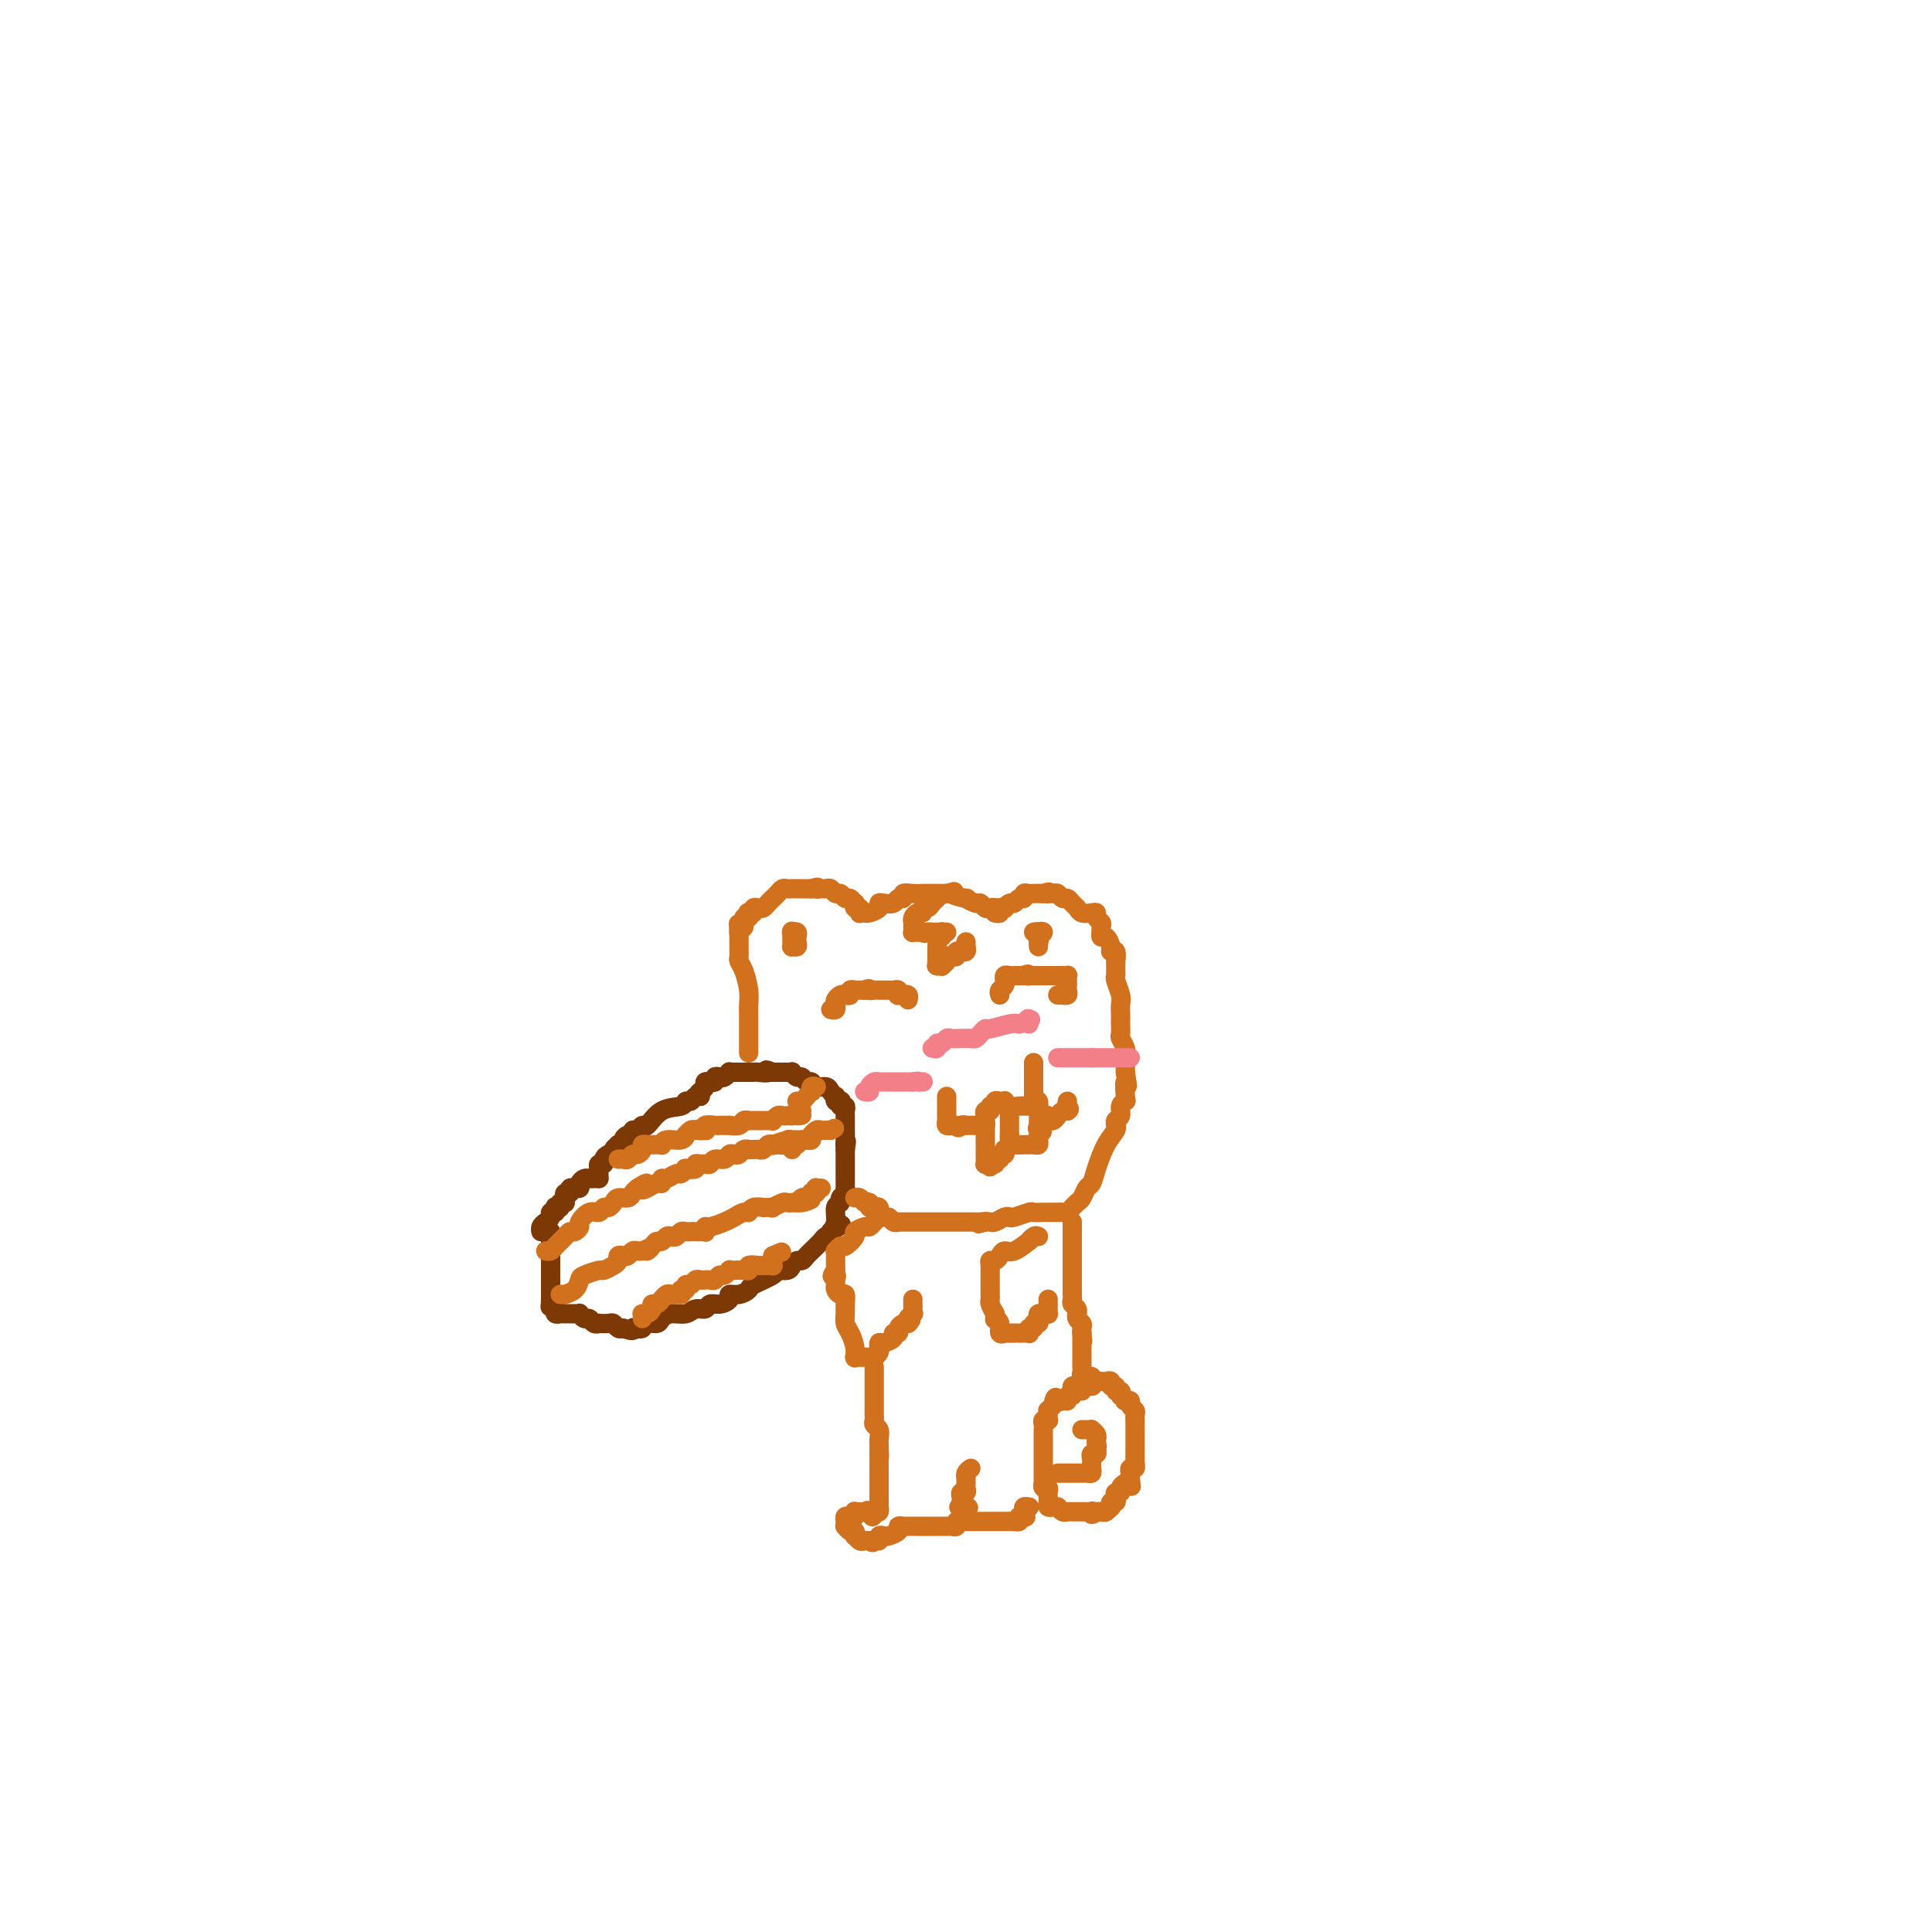 <svg viewBox='0 0 400 400' version='1.1' xmlns='http://www.w3.org/2000/svg' xmlns:xlink='http://www.w3.org/1999/xlink'><g fill='none' stroke='#7C3805' stroke-width='4' stroke-linecap='round' stroke-linejoin='round'><path d='M114,255c0.000,0.228 0.000,0.456 0,1c0.000,0.544 0.000,1.403 0,2c0.000,0.597 -0.000,0.933 0,1c0.000,0.067 -0.000,-0.136 0,0c0.000,0.136 0.000,0.610 0,1c-0.000,0.390 0.000,0.696 0,1c0.000,0.304 0.000,0.606 0,1c0.000,0.394 0.000,0.879 0,1c-0.000,0.121 0.000,-0.123 0,0c0.000,0.123 -0.000,0.611 0,1c0.000,0.389 0.000,0.678 0,1c-0.000,0.322 0.000,0.677 0,1c0.000,0.323 0.000,0.612 0,1c-0.000,0.388 -0.000,0.874 0,1c0.000,0.126 0.000,-0.107 0,0c0.000,0.107 0.000,0.553 0,1'/><path d='M114,269c-0.060,2.404 -0.209,1.415 0,1c0.209,-0.415 0.777,-0.255 1,0c0.223,0.255 0.101,0.604 0,1c-0.101,0.396 -0.182,0.838 0,1c0.182,0.162 0.627,0.044 1,0c0.373,-0.044 0.673,-0.013 1,0c0.327,0.013 0.679,0.007 1,0c0.321,-0.007 0.611,-0.017 1,0c0.389,0.017 0.877,0.061 1,0c0.123,-0.061 -0.121,-0.227 0,0c0.121,0.227 0.605,0.845 1,1c0.395,0.155 0.701,-0.154 1,0c0.299,0.154 0.591,0.772 1,1c0.409,0.228 0.936,0.065 1,0c0.064,-0.065 -0.334,-0.031 0,0c0.334,0.031 1.399,0.060 2,0c0.601,-0.060 0.739,-0.208 1,0c0.261,0.208 0.646,0.774 1,1c0.354,0.226 0.677,0.113 1,0'/><path d='M129,275c2.727,0.933 2.044,0.265 2,0c-0.044,-0.265 0.551,-0.126 1,0c0.449,0.126 0.752,0.240 1,0c0.248,-0.240 0.440,-0.834 1,-1c0.560,-0.166 1.486,0.095 2,0c0.514,-0.095 0.614,-0.546 1,-1c0.386,-0.454 1.058,-0.910 2,-1c0.942,-0.090 2.153,0.187 3,0c0.847,-0.187 1.331,-0.837 2,-1c0.669,-0.163 1.523,0.163 2,0c0.477,-0.163 0.578,-0.813 1,-1c0.422,-0.187 1.164,0.090 2,0c0.836,-0.090 1.765,-0.548 2,-1c0.235,-0.452 -0.224,-0.898 0,-1c0.224,-0.102 1.130,0.140 2,0c0.870,-0.140 1.704,-0.664 2,-1c0.296,-0.336 0.054,-0.485 1,-1c0.946,-0.515 3.079,-1.396 4,-2c0.921,-0.604 0.628,-0.932 1,-1c0.372,-0.068 1.409,0.123 2,0c0.591,-0.123 0.737,-0.559 1,-1c0.263,-0.441 0.643,-0.887 1,-1c0.357,-0.113 0.691,0.107 1,0c0.309,-0.107 0.593,-0.540 1,-1c0.407,-0.460 0.936,-0.946 1,-1c0.064,-0.054 -0.336,0.322 0,0c0.336,-0.322 1.410,-1.344 2,-2c0.590,-0.656 0.697,-0.946 1,-1c0.303,-0.054 0.801,0.127 1,0c0.199,-0.127 0.100,-0.564 0,-1'/><path d='M172,255c3.833,-2.500 1.917,-1.250 0,0'/><path d='M172,255c-0.122,0.142 -0.244,0.284 0,0c0.244,-0.284 0.854,-0.993 1,-2c0.146,-1.007 -0.171,-2.312 0,-3c0.171,-0.688 0.830,-0.758 1,-1c0.170,-0.242 -0.151,-0.656 0,-1c0.151,-0.344 0.772,-0.617 1,-1c0.228,-0.383 0.061,-0.876 0,-1c-0.061,-0.124 -0.016,0.122 0,0c0.016,-0.122 0.004,-0.611 0,-1c-0.004,-0.389 -0.001,-0.676 0,-1c0.001,-0.324 0.000,-0.683 0,-1c-0.000,-0.317 -0.000,-0.590 0,-1c0.000,-0.410 0.000,-0.957 0,-1c-0.000,-0.043 -0.000,0.416 0,0c0.000,-0.416 0.000,-1.708 0,-3'/><path d='M175,238c0.464,-2.825 0.124,-1.387 0,-1c-0.124,0.387 -0.033,-0.278 0,-1c0.033,-0.722 0.009,-1.503 0,-2c-0.009,-0.497 -0.001,-0.712 0,-1c0.001,-0.288 -0.003,-0.651 0,-1c0.003,-0.349 0.015,-0.686 0,-1c-0.015,-0.314 -0.056,-0.606 0,-1c0.056,-0.394 0.207,-0.889 0,-1c-0.207,-0.111 -0.774,0.162 -1,0c-0.226,-0.162 -0.112,-0.761 0,-1c0.112,-0.239 0.223,-0.119 0,0c-0.223,0.119 -0.780,0.238 -1,0c-0.220,-0.238 -0.104,-0.833 0,-1c0.104,-0.167 0.197,0.095 0,0c-0.197,-0.095 -0.683,-0.546 -1,-1c-0.317,-0.454 -0.466,-0.910 -1,-1c-0.534,-0.090 -1.452,0.187 -2,0c-0.548,-0.187 -0.725,-0.839 -1,-1c-0.275,-0.161 -0.647,0.167 -1,0c-0.353,-0.167 -0.686,-0.829 -1,-1c-0.314,-0.171 -0.609,0.150 -1,0c-0.391,-0.150 -0.878,-0.772 -1,-1c-0.122,-0.228 0.121,-0.061 0,0c-0.121,0.061 -0.607,0.016 -1,0c-0.393,-0.016 -0.693,-0.004 -1,0c-0.307,0.004 -0.621,0.001 -1,0c-0.379,-0.001 -0.823,-0.000 -1,0c-0.177,0.000 -0.089,0.000 0,0'/><path d='M160,222c-2.284,-0.928 -0.993,-0.249 -1,0c-0.007,0.249 -1.312,0.067 -2,0c-0.688,-0.067 -0.759,-0.018 -1,0c-0.241,0.018 -0.652,0.005 -1,0c-0.348,-0.005 -0.632,-0.001 -1,0c-0.368,0.001 -0.819,0.000 -1,0c-0.181,-0.000 -0.090,-0.000 0,0'/><path d='M153,222c-0.303,-0.008 -0.606,-0.016 -1,0c-0.394,0.016 -0.880,0.056 -1,0c-0.120,-0.056 0.127,-0.207 0,0c-0.127,0.207 -0.626,0.773 -1,1c-0.374,0.227 -0.621,0.113 -1,0c-0.379,-0.113 -0.890,-0.227 -1,0c-0.110,0.227 0.182,0.796 0,1c-0.182,0.204 -0.836,0.044 -1,0c-0.164,-0.044 0.162,0.030 0,0c-0.162,-0.030 -0.813,-0.162 -1,0c-0.187,0.162 0.089,0.618 0,1c-0.089,0.382 -0.545,0.691 -1,1'/><path d='M145,226c-1.189,0.863 -0.161,1.019 0,1c0.161,-0.019 -0.543,-0.215 -1,0c-0.457,0.215 -0.665,0.840 -1,1c-0.335,0.160 -0.797,-0.144 -1,0c-0.203,0.144 -0.148,0.736 -1,1c-0.852,0.264 -2.610,0.199 -4,1c-1.390,0.801 -2.410,2.467 -3,3c-0.590,0.533 -0.749,-0.068 -1,0c-0.251,0.068 -0.593,0.806 -1,1c-0.407,0.194 -0.878,-0.154 -1,0c-0.122,0.154 0.107,0.812 0,1c-0.107,0.188 -0.549,-0.094 -1,0c-0.451,0.094 -0.909,0.564 -1,1c-0.091,0.436 0.187,0.839 0,1c-0.187,0.161 -0.837,0.081 -1,0c-0.163,-0.081 0.163,-0.163 0,0c-0.163,0.163 -0.813,0.569 -1,1c-0.187,0.431 0.090,0.885 0,1c-0.090,0.115 -0.546,-0.109 -1,0c-0.454,0.109 -0.906,0.550 -1,1c-0.094,0.450 0.171,0.908 0,1c-0.171,0.092 -0.778,-0.182 -1,0c-0.222,0.182 -0.060,0.819 0,1c0.060,0.181 0.016,-0.096 0,0c-0.016,0.096 -0.004,0.564 0,1c0.004,0.436 0.001,0.839 0,1c-0.001,0.161 -0.001,0.081 0,0'/><path d='M124,244c-0.331,-0.006 -0.662,-0.012 -1,0c-0.338,0.012 -0.683,0.042 -1,0c-0.317,-0.042 -0.606,-0.154 -1,0c-0.394,0.154 -0.894,0.576 -1,1c-0.106,0.424 0.183,0.850 0,1c-0.183,0.150 -0.837,0.025 -1,0c-0.163,-0.025 0.167,0.049 0,0c-0.167,-0.049 -0.829,-0.220 -1,0c-0.171,0.220 0.150,0.832 0,1c-0.150,0.168 -0.771,-0.109 -1,0c-0.229,0.109 -0.065,0.602 0,1c0.065,0.398 0.033,0.699 0,1'/><path d='M117,249c-1.325,0.714 -1.139,-0.001 -1,0c0.139,0.001 0.229,0.717 0,1c-0.229,0.283 -0.779,0.131 -1,0c-0.221,-0.131 -0.115,-0.242 0,0c0.115,0.242 0.237,0.838 0,1c-0.237,0.162 -0.834,-0.111 -1,0c-0.166,0.111 0.099,0.604 0,1c-0.099,0.396 -0.562,0.695 -1,1c-0.438,0.305 -0.849,0.618 -1,1c-0.151,0.382 -0.041,0.834 0,1c0.041,0.166 0.012,0.048 0,0c-0.012,-0.048 -0.006,-0.024 0,0'/></g>
<g fill='none' stroke='#D2711D' stroke-width='4' stroke-linecap='round' stroke-linejoin='round'><path d='M116,268c0.476,-0.016 0.951,-0.031 1,0c0.049,0.031 -0.330,0.110 0,0c0.330,-0.110 1.369,-0.407 2,-1c0.631,-0.593 0.855,-1.482 1,-2c0.145,-0.518 0.211,-0.663 1,-1c0.789,-0.337 2.302,-0.864 3,-1c0.698,-0.136 0.582,0.121 1,0c0.418,-0.121 1.369,-0.620 2,-1c0.631,-0.380 0.943,-0.642 1,-1c0.057,-0.358 -0.139,-0.814 0,-1c0.139,-0.186 0.615,-0.102 1,0c0.385,0.102 0.681,0.223 1,0c0.319,-0.223 0.663,-0.791 1,-1c0.337,-0.209 0.668,-0.060 1,0c0.332,0.060 0.666,0.030 1,0'/><path d='M133,259c2.809,-1.349 1.330,-0.222 1,0c-0.330,0.222 0.489,-0.463 1,-1c0.511,-0.537 0.714,-0.928 1,-1c0.286,-0.072 0.654,0.173 1,0c0.346,-0.173 0.670,-0.764 1,-1c0.330,-0.236 0.666,-0.116 1,0c0.334,0.116 0.667,0.227 1,0c0.333,-0.227 0.666,-0.793 1,-1c0.334,-0.207 0.668,-0.056 1,0c0.332,0.056 0.664,0.016 1,0c0.336,-0.016 0.678,-0.008 1,0c0.322,0.008 0.623,0.017 1,0c0.377,-0.017 0.829,-0.060 1,0c0.171,0.060 0.062,0.224 0,0c-0.062,-0.224 -0.077,-0.835 0,-1c0.077,-0.165 0.244,0.114 1,0c0.756,-0.114 2.099,-0.623 3,-1c0.901,-0.377 1.359,-0.623 2,-1c0.641,-0.377 1.463,-0.886 2,-1c0.537,-0.114 0.787,0.166 1,0c0.213,-0.166 0.387,-0.777 1,-1c0.613,-0.223 1.665,-0.059 2,0c0.335,0.059 -0.047,0.012 0,0c0.047,-0.012 0.523,0.011 1,0c0.477,-0.011 0.955,-0.055 1,0c0.045,0.055 -0.342,0.211 0,0c0.342,-0.211 1.415,-0.789 2,-1c0.585,-0.211 0.683,-0.057 1,0c0.317,0.057 0.855,0.015 1,0c0.145,-0.015 -0.101,-0.004 0,0c0.101,0.004 0.551,0.002 1,0'/><path d='M165,249c5.189,-1.482 2.160,-0.187 1,0c-1.160,0.187 -0.451,-0.733 0,-1c0.451,-0.267 0.643,0.121 1,0c0.357,-0.121 0.879,-0.750 1,-1c0.121,-0.250 -0.160,-0.119 0,0c0.160,0.119 0.761,0.228 1,0c0.239,-0.228 0.116,-0.793 0,-1c-0.116,-0.207 -0.223,-0.056 0,0c0.223,0.056 0.778,0.016 1,0c0.222,-0.016 0.111,-0.008 0,0'/><path d='M113,259c0.363,0.061 0.727,0.122 1,0c0.273,-0.122 0.456,-0.428 1,-1c0.544,-0.572 1.451,-1.409 2,-2c0.549,-0.591 0.741,-0.937 1,-1c0.259,-0.063 0.584,0.156 1,0c0.416,-0.156 0.924,-0.687 1,-1c0.076,-0.313 -0.278,-0.409 0,-1c0.278,-0.591 1.188,-1.678 2,-2c0.812,-0.322 1.526,0.120 2,0c0.474,-0.120 0.708,-0.802 1,-1c0.292,-0.198 0.641,0.088 1,0c0.359,-0.088 0.726,-0.548 1,-1c0.274,-0.452 0.455,-0.894 1,-1c0.545,-0.106 1.454,0.125 2,0c0.546,-0.125 0.727,-0.607 1,-1c0.273,-0.393 0.636,-0.696 1,-1'/><path d='M132,246c3.133,-2.029 1.466,-0.600 1,0c-0.466,0.600 0.269,0.372 1,0c0.731,-0.372 1.456,-0.888 2,-1c0.544,-0.112 0.905,0.181 1,0c0.095,-0.181 -0.075,-0.837 0,-1c0.075,-0.163 0.396,0.166 1,0c0.604,-0.166 1.490,-0.828 2,-1c0.510,-0.172 0.644,0.146 1,0c0.356,-0.146 0.936,-0.757 1,-1c0.064,-0.243 -0.386,-0.118 0,0c0.386,0.118 1.609,0.229 2,0c0.391,-0.229 -0.051,-0.797 0,-1c0.051,-0.203 0.595,-0.039 1,0c0.405,0.039 0.672,-0.046 1,0c0.328,0.046 0.718,0.222 1,0c0.282,-0.222 0.457,-0.843 1,-1c0.543,-0.157 1.455,0.150 2,0c0.545,-0.150 0.724,-0.758 1,-1c0.276,-0.242 0.647,-0.117 1,0c0.353,0.117 0.686,0.228 1,0c0.314,-0.228 0.609,-0.793 1,-1c0.391,-0.207 0.878,-0.054 1,0c0.122,0.054 -0.122,0.011 0,0c0.122,-0.011 0.610,0.011 1,0c0.390,-0.011 0.682,-0.054 1,0c0.318,0.054 0.663,0.207 1,0c0.337,-0.207 0.668,-0.773 1,-1c0.332,-0.227 0.666,-0.113 1,0'/><path d='M160,237c4.284,-1.388 0.994,-0.358 0,0c-0.994,0.358 0.307,0.043 1,0c0.693,-0.043 0.777,0.185 1,0c0.223,-0.185 0.585,-0.781 1,-1c0.415,-0.219 0.885,-0.059 1,0c0.115,0.059 -0.123,0.017 0,0c0.123,-0.017 0.607,-0.008 1,0c0.393,0.008 0.694,0.016 1,0c0.306,-0.016 0.618,-0.056 1,0c0.382,0.056 0.834,0.207 1,0c0.166,-0.207 0.048,-0.774 0,-1c-0.048,-0.226 -0.024,-0.113 0,0'/><path d='M128,240c0.334,-0.032 0.668,-0.064 1,0c0.332,0.064 0.663,0.224 1,0c0.337,-0.224 0.682,-0.830 1,-1c0.318,-0.170 0.610,0.098 1,0c0.390,-0.098 0.878,-0.562 1,-1c0.122,-0.438 -0.121,-0.850 0,-1c0.121,-0.150 0.607,-0.039 1,0c0.393,0.039 0.695,0.006 1,0c0.305,-0.006 0.614,0.013 1,0c0.386,-0.013 0.850,-0.060 1,0c0.150,0.060 -0.013,0.227 0,0c0.013,-0.227 0.203,-0.849 1,-1c0.797,-0.151 2.203,0.170 3,0c0.797,-0.170 0.987,-0.829 1,-1c0.013,-0.171 -0.150,0.146 0,0c0.150,-0.146 0.614,-0.756 1,-1c0.386,-0.244 0.693,-0.122 1,0'/><path d='M144,234c2.643,-0.924 1.251,-0.233 1,0c-0.251,0.233 0.640,0.010 1,0c0.360,-0.010 0.190,0.193 0,0c-0.190,-0.193 -0.401,-0.784 0,-1c0.401,-0.216 1.412,-0.058 2,0c0.588,0.058 0.753,0.017 1,0c0.247,-0.017 0.577,-0.008 1,0c0.423,0.008 0.941,0.016 1,0c0.059,-0.016 -0.339,-0.057 0,0c0.339,0.057 1.414,0.211 2,0c0.586,-0.211 0.682,-0.789 1,-1c0.318,-0.211 0.859,-0.057 1,0c0.141,0.057 -0.117,0.015 0,0c0.117,-0.015 0.610,-0.004 1,0c0.390,0.004 0.678,0.002 1,0c0.322,-0.002 0.678,-0.004 1,0c0.322,0.004 0.611,0.015 1,0c0.389,-0.015 0.877,-0.057 1,0c0.123,0.057 -0.121,0.211 0,0c0.121,-0.211 0.607,-0.789 1,-1c0.393,-0.211 0.693,-0.057 1,0c0.307,0.057 0.621,0.015 1,0c0.379,-0.015 0.823,-0.004 1,0c0.177,0.004 0.089,0.002 0,0'/><path d='M164,231c3.337,-0.404 1.678,0.088 1,0c-0.678,-0.088 -0.375,-0.754 0,-1c0.375,-0.246 0.821,-0.070 1,0c0.179,0.070 0.089,0.035 0,0'/><path d='M133,273c-0.006,-0.424 -0.012,-0.848 0,-1c0.012,-0.152 0.041,-0.031 0,0c-0.041,0.031 -0.152,-0.029 0,0c0.152,0.029 0.566,0.147 1,0c0.434,-0.147 0.886,-0.560 1,-1c0.114,-0.440 -0.110,-0.906 0,-1c0.110,-0.094 0.554,0.185 1,0c0.446,-0.185 0.893,-0.834 1,-1c0.107,-0.166 -0.126,0.152 0,0c0.126,-0.152 0.611,-0.773 1,-1c0.389,-0.227 0.682,-0.061 1,0c0.318,0.061 0.662,0.017 1,0c0.338,-0.017 0.669,-0.009 1,0'/><path d='M141,268c1.174,-1.017 0.107,-1.061 0,-1c-0.107,0.061 0.744,0.227 1,0c0.256,-0.227 -0.085,-0.845 0,-1c0.085,-0.155 0.596,0.155 1,0c0.404,-0.155 0.700,-0.774 1,-1c0.300,-0.226 0.605,-0.060 1,0c0.395,0.060 0.879,0.012 1,0c0.121,-0.012 -0.123,0.012 0,0c0.123,-0.012 0.611,-0.060 1,0c0.389,0.060 0.678,0.226 1,0c0.322,-0.226 0.677,-0.845 1,-1c0.323,-0.155 0.615,0.154 1,0c0.385,-0.154 0.864,-0.772 1,-1c0.136,-0.228 -0.070,-0.065 0,0c0.070,0.065 0.418,0.031 1,0c0.582,-0.031 1.399,-0.061 2,0c0.601,0.061 0.987,0.213 1,0c0.013,-0.213 -0.347,-0.789 0,-1c0.347,-0.211 1.399,-0.056 2,0c0.601,0.056 0.749,0.012 1,0c0.251,-0.012 0.603,0.008 1,0c0.397,-0.008 0.838,-0.043 1,0c0.162,0.043 0.044,0.166 0,0c-0.044,-0.166 -0.012,-0.619 0,-1c0.012,-0.381 0.006,-0.691 0,-1'/><path d='M160,260c3.167,-1.333 1.583,-0.667 0,0'/><path d='M164,238c0.024,-0.414 0.048,-0.828 0,-1c-0.048,-0.172 -0.166,-0.103 0,0c0.166,0.103 0.618,0.239 1,0c0.382,-0.239 0.694,-0.852 1,-1c0.306,-0.148 0.607,0.171 1,0c0.393,-0.171 0.879,-0.830 1,-1c0.121,-0.170 -0.122,0.151 0,0c0.122,-0.151 0.610,-0.772 1,-1c0.390,-0.228 0.682,-0.061 1,0c0.318,0.061 0.662,0.018 1,0c0.338,-0.018 0.669,-0.009 1,0'/><path d='M172,234c1.333,-0.667 0.667,-0.333 0,0'/><path d='M165,228c0.339,0.081 0.678,0.161 1,0c0.322,-0.161 0.626,-0.565 1,-1c0.374,-0.435 0.819,-0.901 1,-1c0.181,-0.099 0.100,0.169 0,0c-0.100,-0.169 -0.219,-0.776 0,-1c0.219,-0.224 0.777,-0.064 1,0c0.223,0.064 0.112,0.032 0,0'/><path d='M155,218c0.000,-0.333 0.000,-0.665 0,-1c-0.000,-0.335 -0.000,-0.671 0,-1c0.000,-0.329 0.000,-0.651 0,-1c-0.000,-0.349 -0.000,-0.726 0,-1c0.000,-0.274 0.001,-0.445 0,-1c-0.001,-0.555 -0.003,-1.493 0,-2c0.003,-0.507 0.011,-0.584 0,-1c-0.011,-0.416 -0.041,-1.172 0,-2c0.041,-0.828 0.155,-1.727 0,-3c-0.155,-1.273 -0.577,-2.918 -1,-4c-0.423,-1.082 -0.845,-1.599 -1,-2c-0.155,-0.401 -0.041,-0.685 0,-1c0.041,-0.315 0.011,-0.662 0,-1c-0.011,-0.338 -0.003,-0.668 0,-1c0.003,-0.332 0.001,-0.666 0,-1c-0.001,-0.334 -0.000,-0.667 0,-1c0.000,-0.333 0.000,-0.667 0,-1'/><path d='M153,193c-0.292,-3.798 -0.022,-0.792 0,0c0.022,0.792 -0.204,-0.629 0,-1c0.204,-0.371 0.838,0.307 1,0c0.162,-0.307 -0.149,-1.598 0,-2c0.149,-0.402 0.757,0.085 1,0c0.243,-0.085 0.121,-0.741 0,-1c-0.121,-0.259 -0.240,-0.121 0,0c0.240,0.121 0.837,0.226 1,0c0.163,-0.226 -0.110,-0.782 0,-1c0.110,-0.218 0.603,-0.096 1,0c0.397,0.096 0.698,0.167 1,0c0.302,-0.167 0.606,-0.570 1,-1c0.394,-0.430 0.879,-0.886 1,-1c0.121,-0.114 -0.121,0.113 0,0c0.121,-0.113 0.606,-0.566 1,-1c0.394,-0.434 0.697,-0.848 1,-1c0.303,-0.152 0.606,-0.041 1,0c0.394,0.041 0.879,0.011 1,0c0.121,-0.011 -0.122,-0.003 0,0c0.122,0.003 0.607,0.001 1,0c0.393,-0.001 0.693,-0.000 1,0c0.307,0.000 0.621,0.000 1,0c0.379,-0.000 0.823,-0.000 1,0c0.177,0.000 0.089,0.000 0,0'/><path d='M168,184c2.035,-0.618 1.123,-0.161 1,0c-0.123,0.161 0.544,0.028 1,0c0.456,-0.028 0.699,0.049 1,0c0.301,-0.049 0.658,-0.224 1,0c0.342,0.224 0.670,0.849 1,1c0.330,0.151 0.663,-0.171 1,0c0.337,0.171 0.678,0.834 1,1c0.322,0.166 0.626,-0.167 1,0c0.374,0.167 0.818,0.833 1,1c0.182,0.167 0.101,-0.165 0,0c-0.101,0.165 -0.223,0.828 0,1c0.223,0.172 0.791,-0.146 1,0c0.209,0.146 0.060,0.756 0,1c-0.060,0.244 -0.030,0.122 0,0'/><path d='M178,189c0.371,-0.022 0.742,-0.045 1,0c0.258,0.045 0.402,0.157 1,0c0.598,-0.157 1.652,-0.582 2,-1c0.348,-0.418 -0.008,-0.829 0,-1c0.008,-0.171 0.379,-0.102 1,0c0.621,0.102 1.492,0.238 2,0c0.508,-0.238 0.652,-0.848 1,-1c0.348,-0.152 0.900,0.155 1,0c0.100,-0.155 -0.254,-0.774 0,-1c0.254,-0.226 1.115,-0.061 2,0c0.885,0.061 1.795,0.016 2,0c0.205,-0.016 -0.296,-0.004 0,0c0.296,0.004 1.389,0.001 2,0c0.611,-0.001 0.742,-0.000 1,0c0.258,0.000 0.645,0.000 1,0c0.355,-0.000 0.677,-0.000 1,0'/><path d='M196,185c2.821,-0.684 0.874,-0.395 1,0c0.126,0.395 2.324,0.894 3,1c0.676,0.106 -0.170,-0.182 0,0c0.170,0.182 1.356,0.832 2,1c0.644,0.168 0.747,-0.148 1,0c0.253,0.148 0.656,0.758 1,1c0.344,0.242 0.628,0.116 1,0c0.372,-0.116 0.831,-0.224 1,0c0.169,0.224 0.048,0.778 0,1c-0.048,0.222 -0.024,0.111 0,0'/><path d='M206,189c0.455,0.111 0.909,0.222 1,0c0.091,-0.222 -0.183,-0.776 0,-1c0.183,-0.224 0.822,-0.117 1,0c0.178,0.117 -0.106,0.242 0,0c0.106,-0.242 0.602,-0.853 1,-1c0.398,-0.147 0.698,0.171 1,0c0.302,-0.171 0.605,-0.830 1,-1c0.395,-0.170 0.882,0.151 1,0c0.118,-0.151 -0.133,-0.772 0,-1c0.133,-0.228 0.651,-0.061 1,0c0.349,0.061 0.528,0.018 1,0c0.472,-0.018 1.236,-0.009 2,0'/><path d='M216,185c1.786,-0.618 1.252,-0.161 1,0c-0.252,0.161 -0.222,0.028 0,0c0.222,-0.028 0.637,0.048 1,0c0.363,-0.048 0.675,-0.220 1,0c0.325,0.220 0.664,0.833 1,1c0.336,0.167 0.671,-0.113 1,0c0.329,0.113 0.652,0.618 1,1c0.348,0.382 0.719,0.641 1,1c0.281,0.359 0.471,0.817 1,1c0.529,0.183 1.396,0.090 2,0c0.604,-0.090 0.947,-0.178 1,0c0.053,0.178 -0.182,0.622 0,1c0.182,0.378 0.781,0.690 1,1c0.219,0.310 0.059,0.619 0,1c-0.059,0.381 -0.016,0.833 0,1c0.016,0.167 0.005,0.048 0,0c-0.005,-0.048 -0.002,-0.024 0,0'/><path d='M228,193c-0.081,0.474 -0.161,0.948 0,1c0.161,0.052 0.565,-0.318 1,0c0.435,0.318 0.901,1.323 1,2c0.099,0.677 -0.170,1.025 0,1c0.170,-0.025 0.778,-0.424 1,0c0.222,0.424 0.059,1.670 0,2c-0.059,0.330 -0.012,-0.256 0,0c0.012,0.256 -0.011,1.353 0,2c0.011,0.647 0.055,0.846 0,1c-0.055,0.154 -0.211,0.265 0,1c0.211,0.735 0.789,2.094 1,3c0.211,0.906 0.057,1.360 0,2c-0.057,0.640 -0.016,1.466 0,2c0.016,0.534 0.008,0.776 0,1c-0.008,0.224 -0.016,0.429 0,1c0.016,0.571 0.057,1.507 0,2c-0.057,0.493 -0.211,0.545 0,1c0.211,0.455 0.788,1.315 1,2c0.212,0.685 0.061,1.196 0,2c-0.061,0.804 -0.030,1.902 0,3'/><path d='M233,222c0.778,4.771 0.224,2.199 0,2c-0.224,-0.199 -0.116,1.974 0,3c0.116,1.026 0.242,0.906 0,1c-0.242,0.094 -0.850,0.403 -1,1c-0.150,0.597 0.157,1.482 0,2c-0.157,0.518 -0.780,0.668 -1,1c-0.220,0.332 -0.038,0.847 0,1c0.038,0.153 -0.070,-0.057 0,0c0.070,0.057 0.317,0.381 0,1c-0.317,0.619 -1.198,1.532 -2,3c-0.802,1.468 -1.524,3.492 -2,5c-0.476,1.508 -0.706,2.499 -1,3c-0.294,0.501 -0.652,0.511 -1,1c-0.348,0.489 -0.685,1.455 -1,2c-0.315,0.545 -0.609,0.668 -1,1c-0.391,0.332 -0.878,0.874 -1,1c-0.122,0.126 0.122,-0.162 0,0c-0.122,0.162 -0.610,0.776 -1,1c-0.390,0.224 -0.681,0.060 -1,0c-0.319,-0.060 -0.667,-0.016 -1,0c-0.333,0.016 -0.650,0.003 -1,0c-0.350,-0.003 -0.731,0.003 -1,0c-0.269,-0.003 -0.425,-0.015 -1,0c-0.575,0.015 -1.567,0.055 -2,0c-0.433,-0.055 -0.305,-0.207 -1,0c-0.695,0.207 -2.214,0.774 -3,1c-0.786,0.226 -0.841,0.113 -1,0c-0.159,-0.113 -0.424,-0.226 -1,0c-0.576,0.226 -1.463,0.792 -2,1c-0.537,0.208 -0.725,0.060 -1,0c-0.275,-0.060 -0.638,-0.030 -1,0'/><path d='M204,253c-3.047,0.774 -0.663,0.207 0,0c0.663,-0.207 -0.395,-0.056 -1,0c-0.605,0.056 -0.757,0.015 -1,0c-0.243,-0.015 -0.576,-0.004 -1,0c-0.424,0.004 -0.939,0.001 -1,0c-0.061,-0.001 0.334,-0.000 0,0c-0.334,0.000 -1.395,0.000 -2,0c-0.605,-0.000 -0.752,-0.000 -1,0c-0.248,0.000 -0.595,0.000 -1,0c-0.405,-0.000 -0.867,-0.000 -1,0c-0.133,0.000 0.064,0.000 0,0c-0.064,-0.000 -0.388,-0.000 -1,0c-0.612,0.000 -1.513,0.000 -2,0c-0.487,-0.000 -0.560,-0.000 -1,0c-0.440,0.000 -1.245,0.001 -2,0c-0.755,-0.001 -1.459,-0.004 -2,0c-0.541,0.004 -0.918,0.016 -1,0c-0.082,-0.016 0.132,-0.061 0,0c-0.132,0.061 -0.610,0.228 -1,0c-0.390,-0.228 -0.692,-0.849 -1,-1c-0.308,-0.151 -0.621,0.170 -1,0c-0.379,-0.170 -0.823,-0.829 -1,-1c-0.177,-0.171 -0.086,0.148 0,0c0.086,-0.148 0.167,-0.761 0,-1c-0.167,-0.239 -0.584,-0.103 -1,0c-0.416,0.103 -0.833,0.172 -1,0c-0.167,-0.172 -0.083,-0.586 0,-1'/><path d='M180,249c-1.110,-0.558 -0.886,0.047 -1,0c-0.114,-0.047 -0.567,-0.744 -1,-1c-0.433,-0.256 -0.847,-0.069 -1,0c-0.153,0.069 -0.044,0.020 0,0c0.044,-0.020 0.022,-0.010 0,0'/><path d='M182,252c0.086,-0.081 0.173,-0.162 0,0c-0.173,0.162 -0.605,0.567 -1,1c-0.395,0.433 -0.754,0.894 -1,1c-0.246,0.106 -0.380,-0.145 -1,0c-0.620,0.145 -1.725,0.684 -2,1c-0.275,0.316 0.280,0.410 0,1c-0.280,0.590 -1.396,1.678 -2,2c-0.604,0.322 -0.698,-0.121 -1,0c-0.302,0.121 -0.813,0.806 -1,1c-0.187,0.194 -0.050,-0.102 0,0c0.050,0.102 0.013,0.602 0,1c-0.013,0.398 -0.004,0.694 0,1c0.004,0.306 0.001,0.621 0,1c-0.001,0.379 -0.000,0.823 0,1c0.000,0.177 0.000,0.089 0,0'/><path d='M173,263c-1.391,1.881 -0.370,1.083 0,1c0.370,-0.083 0.089,0.551 0,1c-0.089,0.449 0.015,0.715 0,1c-0.015,0.285 -0.147,0.590 0,1c0.147,0.410 0.575,0.925 1,1c0.425,0.075 0.849,-0.290 1,0c0.151,0.290 0.030,1.236 0,2c-0.030,0.764 0.030,1.347 0,2c-0.030,0.653 -0.152,1.376 0,2c0.152,0.624 0.576,1.148 1,2c0.424,0.852 0.849,2.032 1,3c0.151,0.968 0.029,1.723 0,2c-0.029,0.277 0.034,0.074 0,0c-0.034,-0.074 -0.164,-0.019 0,0c0.164,0.019 0.622,0.002 1,0c0.378,-0.002 0.676,0.011 1,0c0.324,-0.011 0.675,-0.045 1,0c0.325,0.045 0.625,0.171 1,0c0.375,-0.171 0.826,-0.637 1,-1c0.174,-0.363 0.070,-0.623 0,-1c-0.070,-0.377 -0.106,-0.871 0,-1c0.106,-0.129 0.353,0.106 1,0c0.647,-0.106 1.693,-0.554 2,-1c0.307,-0.446 -0.125,-0.890 0,-1c0.125,-0.110 0.807,0.115 1,0c0.193,-0.115 -0.102,-0.569 0,-1c0.102,-0.431 0.601,-0.837 1,-1c0.399,-0.163 0.700,-0.081 1,0'/><path d='M188,274c1.332,-1.245 0.161,-0.858 0,-1c-0.161,-0.142 0.689,-0.812 1,-1c0.311,-0.188 0.083,0.107 0,0c-0.083,-0.107 -0.022,-0.616 0,-1c0.022,-0.384 0.006,-0.642 0,-1c-0.006,-0.358 -0.002,-0.817 0,-1c0.002,-0.183 0.001,-0.092 0,0'/><path d='M215,256c-0.289,-0.130 -0.578,-0.260 -1,0c-0.422,0.260 -0.978,0.910 -1,1c-0.022,0.090 0.489,-0.378 0,0c-0.489,0.378 -1.977,1.603 -3,2c-1.023,0.397 -1.581,-0.035 -2,0c-0.419,0.035 -0.701,0.535 -1,1c-0.299,0.465 -0.616,0.894 -1,1c-0.384,0.106 -0.835,-0.112 -1,0c-0.165,0.112 -0.044,0.555 0,1c0.044,0.445 0.012,0.893 0,1c-0.012,0.107 -0.003,-0.126 0,0c0.003,0.126 0.001,0.611 0,1c-0.001,0.389 -0.000,0.682 0,1c0.000,0.318 -0.001,0.662 0,1c0.001,0.338 0.003,0.671 0,1c-0.003,0.329 -0.011,0.655 0,1c0.011,0.345 0.041,0.708 0,1c-0.041,0.292 -0.155,0.512 0,1c0.155,0.488 0.577,1.244 1,2'/><path d='M206,272c0.089,1.745 -0.188,1.109 0,1c0.188,-0.109 0.842,0.311 1,1c0.158,0.689 -0.179,1.649 0,2c0.179,0.351 0.874,0.094 1,0c0.126,-0.094 -0.316,-0.026 0,0c0.316,0.026 1.391,0.008 2,0c0.609,-0.008 0.750,-0.006 1,0c0.250,0.006 0.607,0.017 1,0c0.393,-0.017 0.822,-0.061 1,0c0.178,0.061 0.104,0.227 0,0c-0.104,-0.227 -0.238,-0.848 0,-1c0.238,-0.152 0.848,0.166 1,0c0.152,-0.166 -0.153,-0.815 0,-1c0.153,-0.185 0.763,0.094 1,0c0.237,-0.094 0.102,-0.560 0,-1c-0.102,-0.440 -0.171,-0.853 0,-1c0.171,-0.147 0.582,-0.029 1,0c0.418,0.029 0.844,-0.030 1,0c0.156,0.030 0.042,0.148 0,0c-0.042,-0.148 -0.011,-0.562 0,-1c0.011,-0.438 0.003,-0.901 0,-1c-0.003,-0.099 -0.001,0.166 0,0c0.001,-0.166 0.000,-0.762 0,-1c-0.000,-0.238 -0.000,-0.119 0,0'/><path d='M222,253c0.000,0.954 0.000,1.909 0,2c-0.000,0.091 -0.000,-0.680 0,0c0.000,0.680 0.000,2.811 0,4c-0.000,1.189 -0.000,1.435 0,2c0.000,0.565 0.000,1.448 0,2c-0.000,0.552 -0.000,0.774 0,1c0.000,0.226 0.000,0.456 0,1c-0.000,0.544 -0.001,1.403 0,2c0.001,0.597 0.004,0.933 0,1c-0.004,0.067 -0.015,-0.136 0,0c0.015,0.136 0.057,0.610 0,1c-0.057,0.390 -0.212,0.696 0,1c0.212,0.304 0.793,0.606 1,1c0.207,0.394 0.041,0.879 0,1c-0.041,0.121 0.041,-0.122 0,0c-0.041,0.122 -0.207,0.610 0,1c0.207,0.390 0.786,0.682 1,1c0.214,0.318 0.061,0.662 0,1c-0.061,0.338 -0.031,0.669 0,1'/><path d='M224,276c0.309,3.510 0.083,0.786 0,0c-0.083,-0.786 -0.022,0.368 0,1c0.022,0.632 0.006,0.743 0,1c-0.006,0.257 -0.002,0.660 0,1c0.002,0.340 0.000,0.616 0,1c-0.000,0.384 0.000,0.876 0,1c-0.000,0.124 -0.001,-0.121 0,0c0.001,0.121 0.004,0.607 0,1c-0.004,0.393 -0.016,0.694 0,1c0.016,0.306 0.061,0.617 0,1c-0.061,0.383 -0.226,0.837 0,1c0.226,0.163 0.845,0.034 1,0c0.155,-0.034 -0.155,0.027 0,0c0.155,-0.027 0.773,-0.141 1,0c0.227,0.141 0.061,0.538 0,1c-0.061,0.462 -0.017,0.989 0,1c0.017,0.011 0.009,-0.495 0,-1'/><path d='M226,286c0.333,1.667 0.167,0.833 0,0'/><path d='M226,286c-0.089,-0.001 -0.177,-0.001 0,0c0.177,0.001 0.621,0.004 1,0c0.379,-0.004 0.694,-0.016 1,0c0.306,0.016 0.603,0.061 1,0c0.397,-0.061 0.895,-0.227 1,0c0.105,0.227 -0.182,0.848 0,1c0.182,0.152 0.832,-0.165 1,0c0.168,0.165 -0.147,0.814 0,1c0.147,0.186 0.756,-0.090 1,0c0.244,0.090 0.122,0.545 0,1'/><path d='M232,289c1.172,0.687 1.102,0.905 1,1c-0.102,0.095 -0.238,0.067 0,0c0.238,-0.067 0.848,-0.172 1,0c0.152,0.172 -0.156,0.620 0,1c0.156,0.380 0.774,0.693 1,1c0.226,0.307 0.061,0.607 0,1c-0.061,0.393 -0.016,0.879 0,1c0.016,0.121 0.004,-0.121 0,0c-0.004,0.121 -0.001,0.606 0,1c0.001,0.394 0.000,0.697 0,1c-0.000,0.303 -0.000,0.606 0,1c0.000,0.394 0.000,0.879 0,1c-0.000,0.121 -0.000,-0.121 0,0c0.000,0.121 -0.000,0.606 0,1c0.000,0.394 0.000,0.698 0,1c-0.000,0.302 -0.000,0.602 0,1c0.000,0.398 0.001,0.895 0,1c-0.001,0.105 -0.004,-0.183 0,0c0.004,0.183 0.015,0.837 0,1c-0.015,0.163 -0.057,-0.163 0,0c0.057,0.163 0.211,0.817 0,1c-0.211,0.183 -0.788,-0.105 -1,0c-0.212,0.105 -0.061,0.601 0,1c0.061,0.399 0.030,0.699 0,1'/><path d='M234,306c0.353,2.868 0.234,1.538 0,1c-0.234,-0.538 -0.585,-0.285 -1,0c-0.415,0.285 -0.895,0.602 -1,1c-0.105,0.398 0.164,0.876 0,1c-0.164,0.124 -0.762,-0.106 -1,0c-0.238,0.106 -0.115,0.549 0,1c0.115,0.451 0.224,0.909 0,1c-0.224,0.091 -0.781,-0.186 -1,0c-0.219,0.186 -0.100,0.834 0,1c0.100,0.166 0.181,-0.151 0,0c-0.181,0.151 -0.626,0.772 -1,1c-0.374,0.228 -0.678,0.065 -1,0c-0.322,-0.065 -0.661,-0.033 -1,0'/><path d='M227,313c-1.322,1.083 -1.127,0.290 -1,0c0.127,-0.290 0.188,-0.078 0,0c-0.188,0.078 -0.624,0.021 -1,0c-0.376,-0.021 -0.692,-0.006 -1,0c-0.308,0.006 -0.607,0.002 -1,0c-0.393,-0.002 -0.879,-0.003 -1,0c-0.121,0.003 0.122,0.011 0,0c-0.122,-0.011 -0.610,-0.041 -1,0c-0.390,0.041 -0.683,0.155 -1,0c-0.317,-0.155 -0.659,-0.577 -1,-1'/><path d='M219,312c-1.480,-0.151 -1.181,-0.030 -1,0c0.181,0.030 0.244,-0.033 0,0c-0.244,0.033 -0.797,0.163 -1,0c-0.203,-0.163 -0.058,-0.617 0,-1c0.058,-0.383 0.030,-0.695 0,-1c-0.030,-0.305 -0.061,-0.603 0,-1c0.061,-0.397 0.212,-0.894 0,-1c-0.212,-0.106 -0.789,0.179 -1,0c-0.211,-0.179 -0.057,-0.821 0,-1c0.057,-0.179 0.015,0.106 0,0c-0.015,-0.106 -0.004,-0.602 0,-1c0.004,-0.398 0.001,-0.698 0,-1c-0.001,-0.302 -0.000,-0.606 0,-1c0.000,-0.394 0.000,-0.879 0,-1c-0.000,-0.121 -0.000,0.122 0,0c0.000,-0.122 -0.000,-0.610 0,-1c0.000,-0.390 0.000,-0.682 0,-1c-0.000,-0.318 -0.000,-0.663 0,-1c0.000,-0.337 0.000,-0.668 0,-1c-0.000,-0.332 -0.001,-0.667 0,-1c0.001,-0.333 0.004,-0.664 0,-1c-0.004,-0.336 -0.015,-0.678 0,-1c0.015,-0.322 0.057,-0.625 0,-1c-0.057,-0.375 -0.211,-0.822 0,-1c0.211,-0.178 0.788,-0.085 1,0c0.212,0.085 0.060,0.164 0,0c-0.060,-0.164 -0.026,-0.570 0,-1c0.026,-0.430 0.046,-0.885 0,-1c-0.046,-0.115 -0.156,0.110 0,0c0.156,-0.110 0.578,-0.555 1,-1'/><path d='M218,291c0.493,-2.697 0.724,-1.440 1,-1c0.276,0.440 0.596,0.061 1,0c0.404,-0.061 0.893,0.195 1,0c0.107,-0.195 -0.168,-0.841 0,-1c0.168,-0.159 0.780,0.168 1,0c0.220,-0.168 0.049,-0.831 0,-1c-0.049,-0.169 0.025,0.154 0,0c-0.025,-0.154 -0.150,-0.787 0,-1c0.150,-0.213 0.576,-0.005 1,0c0.424,0.005 0.845,-0.191 1,0c0.155,0.191 0.044,0.769 0,1c-0.044,0.231 -0.022,0.116 0,0'/><path d='M219,305c0.341,-0.000 0.683,-0.000 1,0c0.317,0.000 0.610,0.000 1,0c0.390,-0.000 0.878,-0.000 1,0c0.122,0.000 -0.121,0.001 0,0c0.121,-0.001 0.607,-0.003 1,0c0.393,0.003 0.694,0.011 1,0c0.306,-0.011 0.618,-0.041 1,0c0.382,0.041 0.835,0.152 1,0c0.165,-0.152 0.043,-0.566 0,-1c-0.043,-0.434 -0.008,-0.886 0,-1c0.008,-0.114 -0.012,0.110 0,0c0.012,-0.110 0.055,-0.555 0,-1c-0.055,-0.445 -0.207,-0.889 0,-1c0.207,-0.111 0.773,0.111 1,0c0.227,-0.111 0.113,-0.556 0,-1'/><path d='M227,300c0.308,-0.936 0.079,-0.776 0,-1c-0.079,-0.224 -0.006,-0.830 0,-1c0.006,-0.170 -0.054,0.098 0,0c0.054,-0.098 0.221,-0.562 0,-1c-0.221,-0.438 -0.830,-0.849 -1,-1c-0.170,-0.151 0.099,-0.040 0,0c-0.099,0.040 -0.565,0.011 -1,0c-0.435,-0.011 -0.839,-0.003 -1,0c-0.161,0.003 -0.081,0.002 0,0'/><path d='M181,283c-0.000,0.303 -0.000,0.606 0,1c0.000,0.394 0.000,0.879 0,1c-0.000,0.121 -0.000,-0.123 0,0c0.000,0.123 0.000,0.611 0,1c-0.000,0.389 -0.000,0.678 0,1c0.000,0.322 0.000,0.677 0,1c-0.000,0.323 -0.000,0.615 0,1c0.000,0.385 0.000,0.862 0,1c-0.000,0.138 -0.001,-0.065 0,0c0.001,0.065 0.004,0.398 0,1c-0.004,0.602 -0.015,1.475 0,2c0.015,0.525 0.057,0.704 0,1c-0.057,0.296 -0.211,0.709 0,1c0.211,0.291 0.789,0.459 1,1c0.211,0.541 0.057,1.453 0,2c-0.057,0.547 -0.016,0.728 0,1c0.016,0.272 0.008,0.636 0,1'/><path d='M182,300c0.155,2.813 0.041,1.345 0,1c-0.041,-0.345 -0.011,0.432 0,1c0.011,0.568 0.003,0.925 0,1c-0.003,0.075 -0.001,-0.134 0,0c0.001,0.134 0.000,0.609 0,1c-0.000,0.391 -0.000,0.696 0,1c0.000,0.304 0.000,0.606 0,1c-0.000,0.394 0.000,0.879 0,1c0.000,0.121 -0.000,-0.123 0,0c0.000,0.123 0.000,0.611 0,1c-0.000,0.389 -0.000,0.678 0,1c0.000,0.322 0.001,0.679 0,1c-0.001,0.321 -0.003,0.608 0,1c0.003,0.392 0.011,0.889 0,1c-0.011,0.111 -0.041,-0.162 0,0c0.041,0.162 0.155,0.761 0,1c-0.155,0.239 -0.577,0.120 -1,0'/><path d='M181,313c-0.332,2.011 -0.664,0.538 -1,0c-0.336,-0.538 -0.678,-0.140 -1,0c-0.322,0.140 -0.625,0.024 -1,0c-0.375,-0.024 -0.822,0.045 -1,0c-0.178,-0.045 -0.086,-0.206 0,0c0.086,0.206 0.167,0.777 0,1c-0.167,0.223 -0.581,0.097 -1,0c-0.419,-0.097 -0.841,-0.166 -1,0c-0.159,0.166 -0.053,0.565 0,1c0.053,0.435 0.053,0.905 0,1c-0.053,0.095 -0.159,-0.186 0,0c0.159,0.186 0.581,0.838 1,1c0.419,0.162 0.833,-0.167 1,0c0.167,0.167 0.086,0.829 0,1c-0.086,0.171 -0.178,-0.150 0,0c0.178,0.150 0.625,0.771 1,1c0.375,0.229 0.679,0.065 1,0c0.321,-0.065 0.661,-0.033 1,0'/><path d='M180,319c0.935,0.757 0.774,0.151 1,0c0.226,-0.151 0.839,0.153 1,0c0.161,-0.153 -0.129,-0.763 0,-1c0.129,-0.237 0.679,-0.102 1,0c0.321,0.102 0.414,0.171 1,0c0.586,-0.171 1.666,-0.582 2,-1c0.334,-0.418 -0.079,-0.844 0,-1c0.079,-0.156 0.650,-0.042 1,0c0.350,0.042 0.478,0.011 1,0c0.522,-0.011 1.436,-0.003 2,0c0.564,0.003 0.777,0.001 1,0c0.223,-0.001 0.455,-0.000 1,0c0.545,0.000 1.403,-0.000 2,0c0.597,0.000 0.935,0.001 1,0c0.065,-0.001 -0.141,-0.004 0,0c0.141,0.004 0.630,0.016 1,0c0.370,-0.016 0.621,-0.060 1,0c0.379,0.060 0.886,0.223 1,0c0.114,-0.223 -0.165,-0.833 0,-1c0.165,-0.167 0.775,0.109 1,0c0.225,-0.109 0.064,-0.603 0,-1c-0.064,-0.397 -0.032,-0.699 0,-1'/><path d='M199,313c2.956,-1.156 0.844,-1.044 0,-1c-0.844,0.044 -0.422,0.022 0,0'/><path d='M201,304c-0.423,0.301 -0.845,0.602 -1,1c-0.155,0.398 -0.042,0.894 0,1c0.042,0.106 0.012,-0.178 0,0c-0.012,0.178 -0.007,0.817 0,1c0.007,0.183 0.016,-0.092 0,0c-0.016,0.092 -0.057,0.549 0,1c0.057,0.451 0.211,0.895 0,1c-0.211,0.105 -0.789,-0.130 -1,0c-0.211,0.130 -0.057,0.626 0,1c0.057,0.374 0.015,0.625 0,1c-0.015,0.375 -0.004,0.874 0,1c0.004,0.126 0.001,-0.120 0,0c-0.001,0.120 -0.000,0.606 0,1c0.000,0.394 0.000,0.697 0,1'/><path d='M199,314c-0.374,1.774 -0.307,1.207 0,1c0.307,-0.207 0.856,-0.056 1,0c0.144,0.056 -0.115,0.015 0,0c0.115,-0.015 0.604,-0.004 1,0c0.396,0.004 0.697,0.001 1,0c0.303,-0.001 0.606,-0.000 1,0c0.394,0.000 0.879,0.000 1,0c0.121,-0.000 -0.121,-0.000 0,0c0.121,0.000 0.606,-0.000 1,0c0.394,0.000 0.697,0.000 1,0c0.303,-0.000 0.606,-0.000 1,0c0.394,0.000 0.880,0.001 1,0c0.120,-0.001 -0.125,-0.003 0,0c0.125,0.003 0.621,0.011 1,0c0.379,-0.011 0.640,-0.041 1,0c0.360,0.041 0.817,0.155 1,0c0.183,-0.155 0.091,-0.577 0,-1'/><path d='M211,314c2.079,0.044 1.275,0.156 1,0c-0.275,-0.156 -0.021,-0.578 0,-1c0.021,-0.422 -0.190,-0.845 0,-1c0.190,-0.155 0.782,-0.042 1,0c0.218,0.042 0.062,0.012 0,0c-0.062,-0.012 -0.031,-0.006 0,0'/><path d='M196,227c-0.000,0.447 -0.000,0.893 0,1c0.000,0.107 0.000,-0.126 0,0c-0.000,0.126 -0.001,0.612 0,1c0.001,0.388 0.003,0.678 0,1c-0.003,0.322 -0.012,0.675 0,1c0.012,0.325 0.044,0.623 0,1c-0.044,0.377 -0.166,0.832 0,1c0.166,0.168 0.619,0.048 1,0c0.381,-0.048 0.691,-0.024 1,0'/><path d='M198,233c0.472,0.928 0.651,0.249 1,0c0.349,-0.249 0.867,-0.067 1,0c0.133,0.067 -0.118,0.019 0,0c0.118,-0.019 0.606,-0.008 1,0c0.394,0.008 0.694,0.012 1,0c0.306,-0.012 0.618,-0.041 1,0c0.382,0.041 0.833,0.150 1,0c0.167,-0.150 0.049,-0.561 0,-1c-0.049,-0.439 -0.028,-0.906 0,-1c0.028,-0.094 0.064,0.186 0,0c-0.064,-0.186 -0.228,-0.838 0,-1c0.228,-0.162 0.848,0.167 1,0c0.152,-0.167 -0.166,-0.829 0,-1c0.166,-0.171 0.814,0.149 1,0c0.186,-0.149 -0.092,-0.768 0,-1c0.092,-0.232 0.553,-0.076 1,0c0.447,0.076 0.879,0.073 1,0c0.121,-0.073 -0.069,-0.216 0,0c0.069,0.216 0.396,0.790 1,1c0.604,0.210 1.485,0.056 2,0c0.515,-0.056 0.664,-0.015 1,0c0.336,0.015 0.860,0.004 1,0c0.140,-0.004 -0.103,-0.001 0,0c0.103,0.001 0.551,0.001 1,0'/><path d='M214,229c1.238,-0.085 0.332,-0.796 0,-1c-0.332,-0.204 -0.089,0.099 0,0c0.089,-0.099 0.024,-0.601 0,-1c-0.024,-0.399 -0.006,-0.695 0,-1c0.006,-0.305 0.002,-0.621 0,-1c-0.002,-0.379 -0.000,-0.823 0,-1c0.000,-0.177 0.000,-0.089 0,0'/><path d='M172,209c0.416,0.091 0.832,0.182 1,0c0.168,-0.182 0.088,-0.636 0,-1c-0.088,-0.364 -0.182,-0.637 0,-1c0.182,-0.363 0.641,-0.815 1,-1c0.359,-0.185 0.617,-0.102 1,0c0.383,0.102 0.890,0.224 1,0c0.110,-0.224 -0.178,-0.792 0,-1c0.178,-0.208 0.821,-0.056 1,0c0.179,0.056 -0.106,0.015 0,0c0.106,-0.015 0.602,-0.004 1,0c0.398,0.004 0.699,0.002 1,0'/><path d='M179,205c1.266,-0.619 0.931,-0.166 1,0c0.069,0.166 0.543,0.044 1,0c0.457,-0.044 0.896,-0.012 1,0c0.104,0.012 -0.126,0.002 0,0c0.126,-0.002 0.608,0.003 1,0c0.392,-0.003 0.692,-0.015 1,0c0.308,0.015 0.622,0.056 1,0c0.378,-0.056 0.818,-0.211 1,0c0.182,0.211 0.105,0.788 0,1c-0.105,0.212 -0.238,0.061 0,0c0.238,-0.061 0.848,-0.030 1,0c0.152,0.030 -0.155,0.060 0,0c0.155,-0.060 0.773,-0.208 1,0c0.227,0.208 0.065,0.774 0,1c-0.065,0.226 -0.032,0.113 0,0'/><path d='M207,206c-0.114,-0.342 -0.227,-0.684 0,-1c0.227,-0.316 0.796,-0.607 1,-1c0.204,-0.393 0.044,-0.890 0,-1c-0.044,-0.110 0.030,0.167 0,0c-0.030,-0.167 -0.162,-0.777 0,-1c0.162,-0.223 0.618,-0.060 1,0c0.382,0.060 0.690,0.016 1,0c0.310,-0.016 0.622,-0.004 1,0c0.378,0.004 0.822,0.001 1,0c0.178,-0.001 0.089,-0.001 0,0'/><path d='M212,202c1.014,-0.619 1.050,-0.166 1,0c-0.050,0.166 -0.186,0.044 0,0c0.186,-0.044 0.694,-0.012 1,0c0.306,0.012 0.411,0.003 1,0c0.589,-0.003 1.663,-0.001 2,0c0.337,0.001 -0.064,0.000 0,0c0.064,-0.000 0.591,-0.001 1,0c0.409,0.001 0.698,0.003 1,0c0.302,-0.003 0.617,-0.012 1,0c0.383,0.012 0.834,0.044 1,0c0.166,-0.044 0.045,-0.166 0,0c-0.045,0.166 -0.016,0.619 0,1c0.016,0.381 0.019,0.691 0,1c-0.019,0.309 -0.061,0.619 0,1c0.061,0.381 0.226,0.834 0,1c-0.226,0.166 -0.844,0.044 -1,0c-0.156,-0.044 0.150,-0.012 0,0c-0.150,0.012 -0.757,0.003 -1,0c-0.243,-0.003 -0.121,-0.002 0,0'/><path d='M164,193c-0.113,0.024 -0.225,0.049 0,0c0.225,-0.049 0.789,-0.171 1,0c0.211,0.171 0.071,0.635 0,1c-0.071,0.365 -0.072,0.631 0,1c0.072,0.369 0.215,0.842 0,1c-0.215,0.158 -0.790,0.000 -1,0c-0.210,-0.000 -0.056,0.157 0,0c0.056,-0.157 0.015,-0.630 0,-1c-0.015,-0.370 -0.004,-0.638 0,-1c0.004,-0.362 0.001,-0.818 0,-1c-0.001,-0.182 -0.001,-0.091 0,0'/><path d='M164,193c-0.155,-0.452 -0.041,-0.082 0,0c0.041,0.082 0.011,-0.122 0,0c-0.011,0.122 -0.003,0.571 0,1c0.003,0.429 0.001,0.837 0,1c-0.001,0.163 -0.000,0.082 0,0'/><path d='M214,193c0.423,-0.093 0.845,-0.185 1,0c0.155,0.185 0.041,0.648 0,1c-0.041,0.352 -0.011,0.595 0,1c0.011,0.405 0.003,0.973 0,1c-0.003,0.027 -0.002,-0.486 0,-1'/><path d='M215,195c0.175,0.139 0.113,-0.512 0,-1c-0.113,-0.488 -0.278,-0.811 0,-1c0.278,-0.189 0.998,-0.243 1,0c0.002,0.243 -0.714,0.784 -1,1c-0.286,0.216 -0.143,0.108 0,0'/><path d='M194,186c-0.341,0.301 -0.683,0.602 -1,1c-0.317,0.398 -0.611,0.894 -1,1c-0.389,0.106 -0.875,-0.179 -1,0c-0.125,0.179 0.110,0.821 0,1c-0.110,0.179 -0.565,-0.106 -1,0c-0.435,0.106 -0.849,0.603 -1,1c-0.151,0.397 -0.038,0.695 0,1c0.038,0.305 -0.000,0.618 0,1c0.000,0.382 0.039,0.834 0,1c-0.039,0.166 -0.155,0.044 0,0c0.155,-0.044 0.580,-0.012 1,0c0.420,0.012 0.834,0.003 1,0c0.166,-0.003 0.083,-0.002 0,0'/><path d='M191,193c0.487,0.464 0.704,0.124 1,0c0.296,-0.124 0.673,-0.033 1,0c0.327,0.033 0.606,0.009 1,0c0.394,-0.009 0.904,-0.002 1,0c0.096,0.002 -0.223,-0.001 0,0c0.223,0.001 0.989,0.004 1,0c0.011,-0.004 -0.733,-0.016 -1,0c-0.267,0.016 -0.057,0.060 0,0c0.057,-0.060 -0.037,-0.224 0,0c0.037,0.224 0.206,0.834 0,1c-0.206,0.166 -0.787,-0.114 -1,0c-0.213,0.114 -0.057,0.622 0,1c0.057,0.378 0.015,0.626 0,1c-0.015,0.374 -0.004,0.873 0,1c0.004,0.127 0.001,-0.120 0,0c-0.001,0.120 -0.000,0.606 0,1c0.000,0.394 0.000,0.697 0,1'/><path d='M194,199c-0.065,1.158 -0.228,1.053 0,1c0.228,-0.053 0.849,-0.053 1,0c0.151,0.053 -0.166,0.159 0,0c0.166,-0.159 0.814,-0.582 1,-1c0.186,-0.418 -0.090,-0.830 0,-1c0.090,-0.170 0.545,-0.098 1,0c0.455,0.098 0.910,0.224 1,0c0.090,-0.224 -0.186,-0.796 0,-1c0.186,-0.204 0.835,-0.040 1,0c0.165,0.040 -0.152,-0.046 0,0c0.152,0.046 0.773,0.222 1,0c0.227,-0.222 0.061,-0.843 0,-1c-0.061,-0.157 -0.016,0.150 0,0c0.016,-0.150 0.005,-0.757 0,-1c-0.005,-0.243 -0.002,-0.121 0,0'/></g>
<g fill='none' stroke='#F37F89' stroke-width='4' stroke-linecap='round' stroke-linejoin='round'><path d='M179,226c0.447,0.083 0.893,0.166 1,0c0.107,-0.166 -0.126,-0.580 0,-1c0.126,-0.420 0.611,-0.845 1,-1c0.389,-0.155 0.683,-0.042 1,0c0.317,0.042 0.659,0.011 1,0c0.341,-0.011 0.683,-0.003 1,0c0.317,0.003 0.611,0.001 1,0c0.389,-0.001 0.874,-0.000 1,0c0.126,0.000 -0.107,0.000 0,0c0.107,-0.000 0.554,-0.000 1,0c0.446,0.000 0.889,0.000 1,0c0.111,-0.000 -0.111,-0.000 0,0c0.111,0.000 0.556,0.000 1,0'/><path d='M189,224c1.713,-0.309 0.995,-0.083 1,0c0.005,0.083 0.732,0.022 1,0c0.268,-0.022 0.077,-0.006 0,0c-0.077,0.006 -0.038,0.003 0,0'/><path d='M219,219c0.342,0.000 0.684,0.000 1,0c0.316,0.000 0.606,-0.000 1,0c0.394,0.000 0.893,0.000 1,0c0.107,-0.000 -0.178,0.000 0,0c0.178,0.000 0.817,-0.000 1,0c0.183,0.000 -0.092,-0.000 0,0c0.092,0.000 0.550,0.000 1,0c0.450,0.000 0.890,0.000 1,0c0.110,-0.000 -0.112,-0.000 0,0c0.112,0.000 0.556,0.000 1,0'/><path d='M226,219c1.035,0.000 0.123,-0.000 0,0c-0.123,0.000 0.544,0.000 1,0c0.456,-0.000 0.699,0.000 1,0c0.301,0.000 0.658,-0.000 1,0c0.342,0.000 0.670,-0.000 1,0c0.330,0.000 0.663,0.000 1,0c0.337,0.000 0.679,0.000 1,0c0.321,-0.000 0.622,-0.000 1,0c0.378,0.000 0.832,0.000 1,0c0.168,0.000 0.048,0.000 0,0c-0.048,0.000 -0.024,0.000 0,0'/><path d='M193,217c0.446,0.121 0.892,0.243 1,0c0.108,-0.243 -0.122,-0.850 0,-1c0.122,-0.150 0.597,0.156 1,0c0.403,-0.156 0.734,-0.774 1,-1c0.266,-0.226 0.467,-0.061 1,0c0.533,0.061 1.400,0.017 2,0c0.600,-0.017 0.934,-0.007 1,0c0.066,0.007 -0.136,0.012 0,0c0.136,-0.012 0.611,-0.041 1,0c0.389,0.041 0.692,0.151 1,0c0.308,-0.151 0.621,-0.563 1,-1c0.379,-0.437 0.823,-0.901 1,-1c0.177,-0.099 0.086,0.166 1,0c0.914,-0.166 2.833,-0.762 4,-1c1.167,-0.238 1.584,-0.119 2,0'/><path d='M211,212c3.238,-0.984 2.332,-0.944 2,-1c-0.332,-0.056 -0.089,-0.207 0,0c0.089,0.207 0.026,0.774 0,1c-0.026,0.226 -0.013,0.113 0,0'/></g>
<g fill='none' stroke='#D2711D' stroke-width='4' stroke-linecap='round' stroke-linejoin='round'><path d='M214,220c0.000,0.331 0.000,0.662 0,1c0.000,0.338 0.000,0.682 0,1c0.000,0.318 -0.000,0.611 0,1c0.000,0.389 0.000,0.874 0,1c0.000,0.126 -0.000,-0.107 0,0c0.000,0.107 0.000,0.553 0,1'/><path d='M214,225c-0.005,0.958 -0.016,0.852 0,1c0.016,0.148 0.060,0.552 0,1c-0.060,0.448 -0.222,0.942 0,1c0.222,0.058 0.830,-0.320 1,0c0.170,0.320 -0.099,1.340 0,2c0.099,0.660 0.565,0.962 1,1c0.435,0.038 0.837,-0.189 1,0c0.163,0.189 0.085,0.793 0,1c-0.085,0.207 -0.177,0.017 0,0c0.177,-0.017 0.625,0.140 1,0c0.375,-0.140 0.678,-0.576 1,-1c0.322,-0.424 0.663,-0.835 1,-1c0.337,-0.165 0.668,-0.082 1,0'/><path d='M221,230c0.774,-0.321 0.208,-0.625 0,-1c-0.208,-0.375 -0.060,-0.821 0,-1c0.060,-0.179 0.030,-0.089 0,0'/><path d='M204,233c-0.000,-0.089 -0.000,-0.177 0,0c0.000,0.177 0.000,0.621 0,1c-0.000,0.379 -0.000,0.693 0,1c0.000,0.307 0.000,0.607 0,1c-0.000,0.393 -0.000,0.879 0,1c0.000,0.121 0.000,-0.121 0,0c-0.000,0.121 -0.001,0.607 0,1c0.001,0.393 0.003,0.694 0,1c-0.003,0.306 -0.011,0.618 0,1c0.011,0.382 0.041,0.834 0,1c-0.041,0.166 -0.155,0.048 0,0c0.155,-0.048 0.577,-0.024 1,0'/><path d='M205,241c0.089,1.220 -0.187,0.270 0,0c0.187,-0.270 0.839,0.139 1,0c0.161,-0.139 -0.167,-0.826 0,-1c0.167,-0.174 0.828,0.165 1,0c0.172,-0.165 -0.147,-0.832 0,-1c0.147,-0.168 0.759,0.165 1,0c0.241,-0.165 0.109,-0.829 0,-1c-0.109,-0.171 -0.197,0.150 0,0c0.197,-0.150 0.679,-0.772 1,-1c0.321,-0.228 0.481,-0.061 1,0c0.519,0.061 1.397,0.017 2,0c0.603,-0.017 0.932,-0.008 1,0c0.068,0.008 -0.125,0.013 0,0c0.125,-0.013 0.570,-0.045 1,0c0.430,0.045 0.847,0.166 1,0c0.153,-0.166 0.044,-0.619 0,-1c-0.044,-0.381 -0.022,-0.691 0,-1'/><path d='M215,235c1.547,-1.091 0.415,-0.817 0,-1c-0.415,-0.183 -0.111,-0.822 0,-1c0.111,-0.178 0.031,0.106 0,0c-0.031,-0.106 -0.012,-0.603 0,-1c0.012,-0.397 0.017,-0.695 0,-1c-0.017,-0.305 -0.056,-0.618 0,-1c0.056,-0.382 0.207,-0.834 0,-1c-0.207,-0.166 -0.774,-0.048 -1,0c-0.226,0.048 -0.113,0.024 0,0'/><path d='M209,229c0.000,0.331 0.000,0.662 0,1c0.000,0.338 0.000,0.682 0,1c-0.000,0.318 0.000,0.610 0,1c0.000,0.390 0.000,0.880 0,1c0.000,0.120 -0.000,-0.128 0,0c0.000,0.128 0.000,0.632 0,1c0.000,0.368 0.000,0.599 0,1c0.000,0.401 0.000,0.972 0,1c0.000,0.028 0.000,-0.486 0,-1'/><path d='M209,235c0.000,1.000 0.000,0.500 0,0'/></g>
</svg>